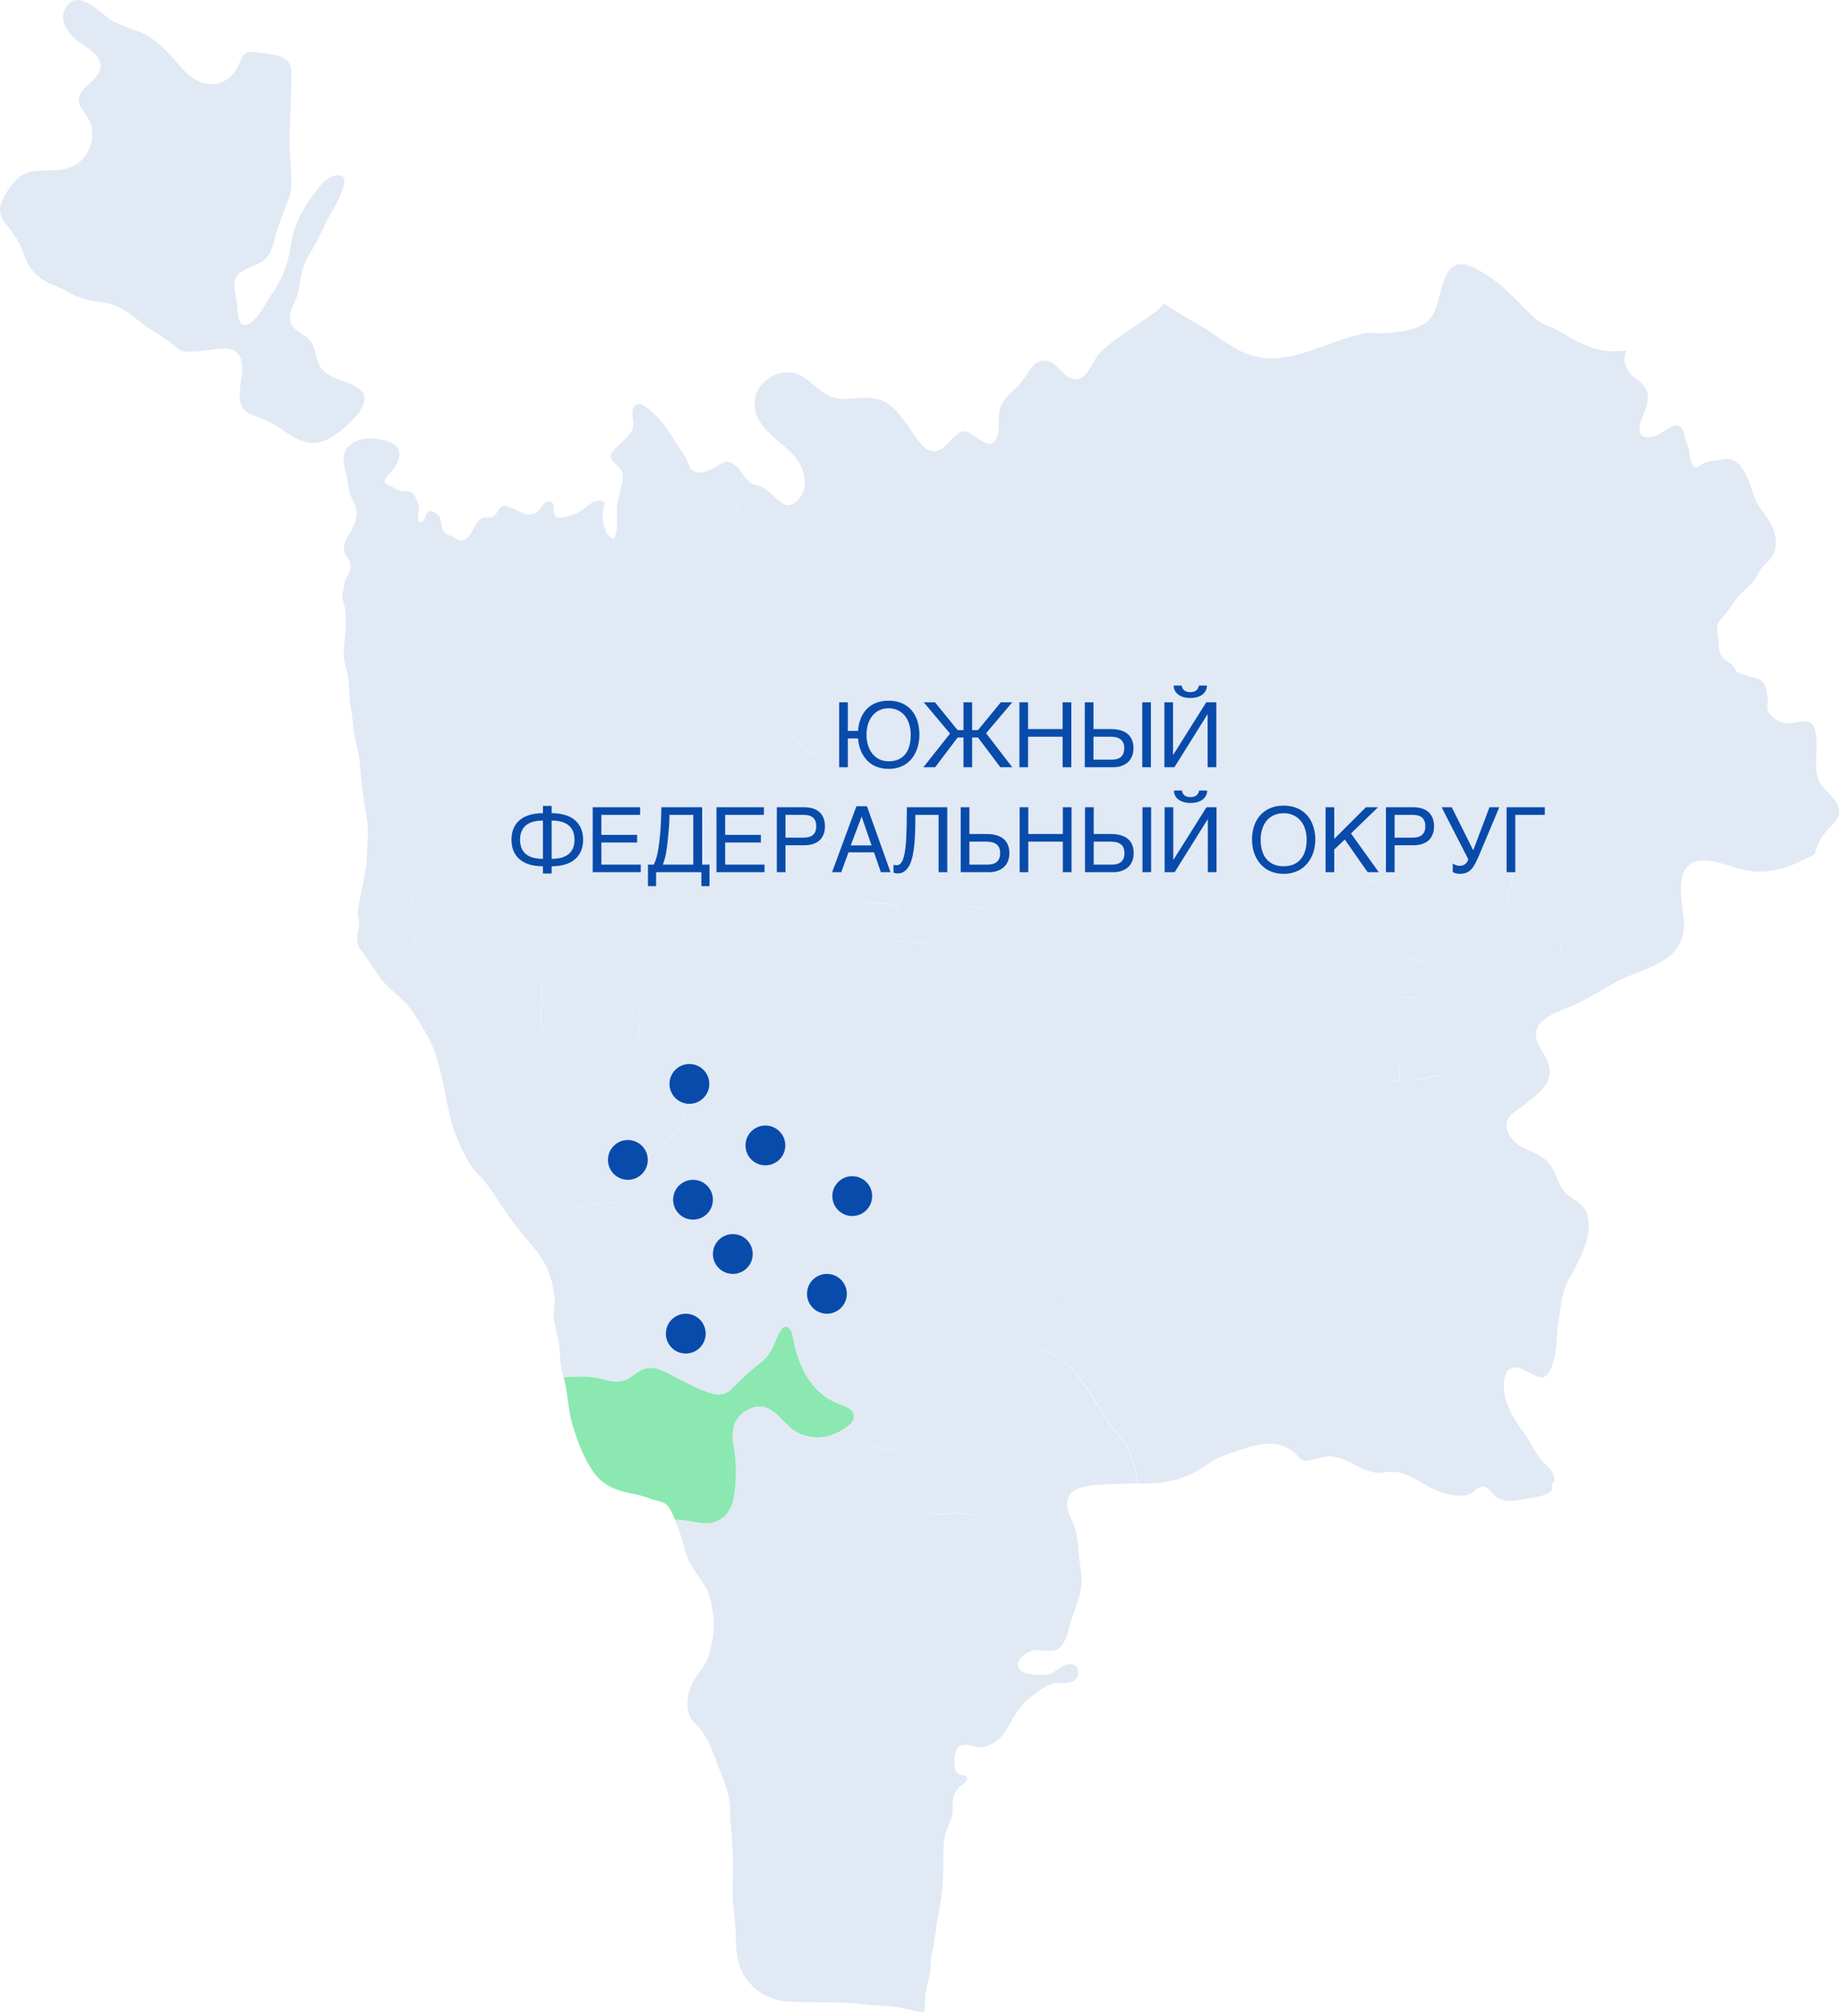 <?xml version="1.0" encoding="UTF-8"?> <svg xmlns="http://www.w3.org/2000/svg" width="509" height="557" viewBox="0 0 509 557" fill="none"><path d="M214.578 197.235C213.156 191.874 216.401 186.513 218.662 181.882C220.995 177.105 223.73 171.671 222.235 166.237C220.849 161.168 216.328 157.923 212.39 154.896C208.744 152.052 205.317 149.244 204.223 144.539C203.056 139.325 204.04 133.854 203.129 128.567C202.691 128.202 202.254 127.91 201.78 127.764C199.957 127.181 198.608 128.64 197.149 129.369C195.508 130.208 193.539 131.156 191.68 130.135C190.331 129.442 190.258 127.655 189.492 126.488C186.356 121.747 183.367 116.058 178.772 112.703C177.788 111.974 176.22 110.953 175.272 112.266C174.215 113.724 175.09 115.767 175.017 117.371C174.98 119.194 173.558 120.471 172.355 121.674C171.699 122.331 170.969 122.987 170.313 123.68C169.766 124.227 169.146 124.81 168.855 125.503C168.308 126.889 169.912 127.983 170.751 128.822C171.917 129.952 172.282 130.937 172.063 132.578C171.772 134.73 171.079 136.845 170.678 138.996C170.021 142.278 171.188 145.743 169.657 148.879C168.49 148.478 167.761 147.931 167.36 146.727C166.886 145.415 166.521 143.919 166.521 142.534C166.521 141.841 166.594 141.148 166.776 140.491C166.886 140.054 167.141 139.507 167.068 139.069C166.922 138.121 165.427 138.267 164.807 138.413C163.458 138.705 162.474 139.762 161.38 140.564C159.994 141.586 158.427 142.278 156.786 142.716C155.838 142.935 153.978 143.445 153.285 142.388C152.702 141.513 153.395 140.273 152.884 139.325C152.228 138.012 150.733 138.449 150.077 139.47C149.311 140.71 148.728 141.549 147.233 141.987C145.738 142.461 144.68 141.914 143.331 141.294C142.383 140.856 141.472 140.346 140.487 139.981C139.102 139.47 138.3 139.872 137.68 141.039C137.169 142.023 136.367 143.044 135.164 143.008C134.106 143.008 133.45 142.825 132.575 143.591C130.861 145.013 130.424 148.15 128.418 149.134C127.215 149.718 126.486 149.28 125.574 148.551C124.809 147.967 123.824 148.004 123.095 147.384C121.746 146.18 122.183 143.956 121.272 142.534C120.871 141.877 119.339 141.075 118.537 141.33C117.407 141.695 117.735 143.445 116.787 144.029C115.146 145.05 115.365 142.388 115.62 141.549C116.058 140.127 115.693 139.616 115.146 138.23C114.672 136.991 114.235 136.006 112.74 135.787C112.047 135.714 111.427 135.86 110.771 135.678C109.786 135.386 108.838 134.693 107.89 134.256C106.979 133.854 106.067 133.709 106.432 132.615C106.76 131.593 107.927 130.536 108.619 129.734C110.917 127.035 111.318 123.242 107.38 122.003C104.791 121.164 101.619 120.763 98.993 121.674C97.681 122.112 96.259 123.097 95.566 124.373C94.144 126.926 95.675 130.354 96.04 133.052C96.222 134.547 96.478 136.006 97.097 137.392C97.572 138.522 98.191 139.543 98.447 140.747C99.066 143.555 97.28 146.253 95.931 148.551C95.311 149.608 94.91 150.921 95.056 152.198C95.238 153.51 96.295 154.13 96.696 155.297C97.097 156.428 96.66 157.886 96.15 158.908C95.675 159.856 95.238 160.366 95.165 161.424C95.092 162.518 94.654 163.575 94.582 164.633C94.545 165.727 95.165 166.857 95.274 167.951C95.493 169.775 95.675 171.708 95.53 173.531C95.42 175.099 95.311 176.704 95.129 178.235C94.873 180.569 95.019 182.684 95.675 184.945C96.368 187.279 96.514 189.759 96.551 192.166C96.551 194.026 97.025 195.995 97.316 197.855C97.535 199.459 97.608 201.027 97.827 202.632C98.228 205.294 99.212 207.956 99.395 210.618C99.796 215.797 100.416 220.866 101.327 226.008C101.947 229.363 101.509 232.9 101.4 236.328C101.327 238.99 100.817 241.397 100.379 243.986C100.16 245.226 99.796 246.429 99.577 247.669C99.322 249.019 98.957 250.55 98.884 251.863C98.811 253.322 99.358 254.707 99.176 256.166C99.103 256.75 98.811 257.297 98.738 257.917C98.592 258.865 98.738 260.287 98.993 261.235C99.212 262.074 99.869 262.657 100.379 263.35C101.801 265.32 103.114 267.325 104.463 269.367C105.994 271.665 108.109 273.488 110.187 275.312C112.375 277.208 114.162 279.505 115.62 281.985C116.714 283.845 117.954 285.778 118.902 287.747C119.74 286.215 120.506 284.866 120.579 284.72C122.074 282.022 124.189 279.724 125.939 277.208C126.705 276.077 127.507 274.801 128.674 274.072C129.804 273.379 131.153 273.415 132.466 273.415C135.784 273.415 138.117 272.759 140.815 270.826C142.821 269.44 145.738 267.69 148.071 269.44C150.296 271.081 149.749 274.728 149.712 277.099C149.639 280.271 149.384 283.772 150.405 286.835C151.025 288.768 152.374 290.737 153.468 292.451C155.145 295.041 158.025 292.743 159.958 291.576C163.057 289.68 166.485 287.018 167.98 283.699C169.146 281.11 171.298 277.281 174.579 277.317H174.616C174.762 271.811 175.381 260.542 177.788 264.7C180.924 270.17 187.851 268.529 188.69 262.913C189.492 257.333 197.259 252.957 196.857 246.721C196.456 240.449 190.914 230.092 196.857 225.898C202.837 221.668 201.889 218.824 205.28 221.96C208.525 224.914 211.734 236.838 221.797 226.19C221.433 225.679 221.068 225.132 220.74 224.622C218.042 220.355 221.615 220.975 223.73 217.912C225.225 215.76 226.027 211.895 226.355 209.342C221.907 206.352 216.073 202.851 214.614 197.308L214.578 197.235ZM168.016 240.011C167.578 244.095 165.646 248.362 164.115 252.155C162.109 257.005 158.718 261.6 153.285 262.694C151.499 263.022 149.019 263.095 147.78 261.527C146.576 259.995 147.269 257.88 147.889 256.239C148.545 254.562 153.212 246.94 150.259 245.627C147.233 244.241 142.566 252.191 141.071 253.869C138.008 257.333 134.179 257.552 130.278 259.558C126.85 261.345 124.262 265.21 120.506 266.304C117.334 267.216 115.256 264.335 114.818 261.49C114.49 259.375 115.146 257.26 114.927 255.182C114.782 253.832 114.271 252.447 114.089 251.061C113.761 248.435 113.578 244.898 116.131 243.22C119.412 241.105 124.408 243.111 128.09 242.199C131.882 241.251 134.617 238.115 137.898 236.146C141.873 233.739 146.285 231.15 146.795 226.008C147.415 219.991 141.873 217.328 137.716 214.411C133.158 211.202 132.21 206.607 130.533 201.611C129.403 198.256 126.632 195.63 126.048 192.093C125.684 189.65 125.939 187.024 126.449 184.617C126.705 183.414 127.252 180.423 128.892 180.277C130.497 180.132 131.919 182.94 132.611 183.997C134.179 186.368 135.674 188.811 137.242 191.181C139.94 195.302 141.909 199.824 144.535 203.981C147.415 208.503 151.608 209.415 156.312 211.275C161.708 213.39 163.422 218.787 164.953 223.965C166.448 228.962 168.563 234.65 167.98 239.938L168.016 240.011Z" fill="#E1E9F5"></path><path d="M288.269 373.263C284.769 372.534 281.05 373.482 277.476 373.117C272.992 372.643 267.559 369.981 263.11 372.06C258.37 374.284 263.985 378.697 264.824 381.578C266.611 387.631 258.152 386.428 255.162 384.714C252.573 383.255 244.916 376.728 242.473 381.906C240.504 386.063 248.088 388.105 249.109 391.314C250.093 394.451 245.827 397.186 246.885 399.811C246.994 400.067 247.14 400.322 247.322 400.504C236.967 399.921 235.035 393.867 234.925 393.503C235.837 392.481 236.274 391.351 235.655 390.148C234.889 388.652 232.264 388.142 230.878 387.522C228.727 386.537 226.867 385.188 225.299 383.438C222.2 380.01 220.669 376.108 219.575 371.695C219.32 370.638 218.882 366.772 217.424 366.553C217.205 359.406 208.928 360.244 202.255 359.697C195.583 359.15 190.259 353.024 188.218 349.632C186.176 346.241 190.952 339.13 188.218 333.732C185.483 328.299 179.795 332.748 175.82 333.55C171.883 334.389 172.247 331.982 172.247 331.982C173.378 331.654 174.398 331.107 175.128 330.159C176.987 327.679 176.513 323.959 177.935 321.188C180.232 316.775 193.286 311.998 188.145 305.434C187.051 304.011 185.373 303.063 184.097 301.823C182.566 300.401 181.29 298.724 180.123 297.01C178.045 293.983 176.149 291.357 176.294 287.565C176.404 285.304 178.519 277.354 174.581 277.281C174.727 271.774 175.346 260.506 177.753 264.663C180.889 270.133 187.816 268.492 188.655 262.876C189.457 257.297 197.224 252.921 196.823 246.685C196.421 240.412 190.879 230.055 196.823 225.862C202.802 221.632 201.854 218.787 205.245 221.923C208.49 224.877 211.699 236.802 221.763 226.154C223.257 228.232 225.117 230.311 227.086 231.624C229.383 233.155 231.863 233.921 232.701 236.766C232.811 237.13 232.883 237.495 232.92 237.86C233.285 240.558 232.409 243.366 233.613 246.065C236.238 251.9 243.348 248.508 248.125 250.368C248.197 253.577 245.536 254.853 245.098 257.588C244.588 260.943 247.432 259.922 249.875 260.141C252.536 260.396 255.198 260.798 257.896 260.943C258.48 260.98 258.99 261.016 259.464 261.016C261.178 261.636 262.892 262.22 264.642 262.767C266.647 263.387 270.184 263.533 269.309 266.45C268.58 268.893 267.668 270.389 268.033 273.087C268.361 275.385 269.163 277.573 270.111 279.651C277.185 295.442 278.643 295.624 277.732 302.881C276.82 310.138 275.544 325.965 280.649 333.04C285.753 340.114 304.021 363.344 288.269 373.263Z" fill="#E1E9F5"></path><path d="M504.488 229.837C502.993 231.551 502.081 233.739 501.425 236.036C495.7 239.099 490.45 241.397 483.777 240.704C479.329 240.23 471.526 236 467.333 238.589C462.301 241.616 465.473 251.389 465.328 255.947C465.072 264.663 456.941 266.924 450.087 269.696C446.841 271.008 443.924 272.832 440.971 274.619C440.242 273.67 439.585 272.686 438.601 271.957C437.033 270.826 434.7 271.665 432.913 270.644C430.069 269.003 431.418 264.517 431.309 261.746C431.199 258.974 430.762 255.218 427.991 253.759C425.511 252.483 422.485 253.322 419.86 253.066C416.724 252.775 416.286 250.587 416.724 247.815C416.979 246.028 419.24 240.704 417.635 239.209C416.068 237.714 411.619 241.178 410.27 241.871C407.718 243.147 405.311 243.877 402.759 242.236C400.389 240.668 398.456 238.881 395.539 238.406C392.841 237.969 389.414 238.443 387.664 240.777C387.445 241.069 387.263 241.36 387.08 241.689C385.148 241.287 374.464 245.226 372.131 244.679C369.834 244.132 370.235 236.802 367.901 233.228C365.604 229.691 361.921 234.614 360.682 239.355C359.442 244.132 356.197 240.193 351.967 237.714C347.738 235.27 340.263 233.228 336.836 232.681C333.445 232.134 325.314 240.595 325.314 240.595C325.678 237.969 326.043 235.27 324.511 233.046C322.105 229.545 317.401 228.998 315.287 224.95C313.099 220.72 314.266 216.635 316.636 212.843C319.334 208.503 322.36 204.528 322.141 199.131C321.959 194.573 318.823 190.926 318.422 186.477C317.547 177.251 326.809 170.614 335.049 172.036C339.753 172.802 344.237 174.406 348.394 171.233C351.822 168.608 354.811 164.013 356.78 160.184C359.989 153.948 359.406 146.217 363.416 140.346C366.115 136.444 369.433 136.334 373.298 134.365C377.637 132.177 379.533 127.29 380.225 122.732C380.626 119.997 378.184 91.99 378.038 91.99C378.038 91.99 392.659 93.193 395.94 86.957C399.222 80.685 398.128 68.724 408.483 74.558C418.839 80.393 422.375 88.306 427.553 89.948C432.731 91.588 438.637 98.517 449.54 96.803C449.248 97.278 449.066 97.788 448.956 98.371C448.665 100.268 449.576 102.164 450.816 103.513C451.983 104.79 453.623 105.592 454.571 107.051C455.775 108.838 455.374 110.989 454.754 112.922C454.17 114.782 452.493 117.517 453.149 119.486C453.842 121.565 456.54 120.799 458.035 120.179C459.494 119.596 461.973 117.225 463.614 117.553C464.89 117.809 465.255 119.523 465.546 120.58C465.838 121.747 466.312 122.768 466.64 123.899C466.932 124.993 467.041 130.463 469.448 128.858C471.089 127.728 471.818 127.4 473.86 127.254C475.61 127.144 477.433 126.342 479.11 127.254C482.611 129.187 483.595 134.328 484.908 137.683C486.439 141.476 489.794 143.701 490.523 148.04C490.851 150.119 490.742 152.416 489.465 154.167C488.554 155.37 487.278 156.172 486.439 157.412C485.601 158.725 485.127 160.147 483.996 161.241C482.939 162.262 481.845 163.211 480.86 164.268C479.511 165.727 478.49 167.258 477.397 168.9C476.485 170.249 474.881 171.306 474.552 172.947C474.261 174.479 474.954 176.193 474.917 177.761C474.881 180.059 475.318 181.408 477.251 182.721C477.907 183.158 478.527 183.523 479.037 184.179C479.329 184.581 479.438 185.128 479.803 185.456C480.642 186.222 482.428 186.55 483.522 186.914C485.236 187.498 486.804 187.425 487.642 189.321C488.189 190.598 488.408 191.983 488.445 193.369C488.445 194.39 488.116 195.594 488.59 196.542C489.538 198.438 492.091 199.897 494.133 199.86C497.341 199.86 500.659 197.599 501.644 202.048C502.519 205.987 501.389 210.108 502.081 214.046C502.811 218.058 506.785 219.443 508.025 222.981C509.082 226.008 506.238 227.794 504.524 229.727L504.488 229.837Z" fill="#E1E9F5"></path><path d="M438.747 336.139C439.695 340.661 438.054 344.49 436.195 348.465C434.882 351.273 432.804 354.227 432.038 357.217C431.236 360.317 430.835 363.709 430.434 366.881C430.105 369.653 430.215 372.461 429.522 375.196C429.157 376.655 428.209 380.046 426.569 380.484C424.417 381.067 421.282 378.004 419.094 377.858C416.359 377.639 415.703 380.046 415.557 382.307C415.229 386.975 418.292 392.299 421.063 395.873C423.324 398.79 424.49 402.401 427.261 404.844C428.574 406.011 429.668 407.397 429.486 409.329C429.486 409.73 428.793 409.913 428.72 410.314C428.683 410.569 428.975 411.372 428.902 411.517C427.954 413.487 423.032 413.888 420.99 414.252C417.927 414.799 414.901 415.347 412.567 412.794C411.437 411.59 410.489 410.168 408.702 411.08C406.952 411.992 407.062 412.94 404.728 413.195C401.264 413.56 397.436 412.32 394.446 410.606C390.799 408.527 387.299 405.974 382.814 406.813C377.017 407.907 373.444 402.948 367.865 402.437C365.422 402.218 363.672 403.349 361.411 403.604C359.734 403.823 359.442 403.166 358.275 401.999C357.036 400.76 355.723 399.957 354.41 399.447C355.03 396.93 355.869 394.049 355.286 391.46C354.702 389.017 352.915 386.902 351.238 385.152C347.847 381.578 342.815 379.171 340.883 374.357C338.112 367.538 346.717 367.902 350.874 367.611C353.025 367.465 355.723 366.371 356.926 364.474C358.458 362.031 355.358 361.521 353.572 360.901C346.899 358.676 355.76 354.154 353.608 349.815C352.441 347.517 350.181 345.912 349.998 343.104C349.853 340.515 351.749 339.421 353.973 340.661C356.562 342.12 357.583 345.074 359.552 347.116C361.484 349.122 363.891 348.866 366.406 348.538C369.105 348.173 371.475 348.028 374.173 348.538C376.215 348.976 379.533 349.96 380.955 347.772C382.34 345.657 381.137 342.703 380.845 340.515C380.481 337.817 381.611 336.103 383.033 333.988C385.002 331.143 382.486 329.247 382.486 326.22C382.486 323.303 386.205 322.902 386.023 320.13C385.914 318.525 384.528 317.103 383.762 315.79C382.814 314.186 382.012 312.435 381.976 310.576C381.903 307.439 383.945 305.178 387.08 305.069C389.815 304.996 404.509 308.351 403.014 302.48C402.54 300.693 400.535 298.906 399.003 297.994C397.326 296.937 396.086 297.228 394.3 297.739C392.477 298.25 391.346 298.432 389.997 297.01C388.903 295.806 388.466 294.858 386.679 294.749C386.679 295.843 387.409 299.635 385.257 298.322C383.398 297.192 384.236 294.165 383.616 292.524C382.96 290.737 380.845 290.336 379.97 288.732C378.986 286.945 380.554 283.517 382.012 282.204C384.419 279.979 387.883 280.964 390.435 278.812C391.419 278.01 392.951 276.479 391.164 275.859C389.013 275.129 386.679 275.931 384.637 274.509C383.033 273.452 382.486 271.337 384.309 270.206C385.95 269.185 396.633 270.607 396.342 267.763C396.196 266.158 390.763 265.174 389.633 264.736C387.299 263.824 383.142 262.22 382.778 259.266C382.523 257.151 384.637 256.385 385.914 255.218C387.627 253.613 387.08 251.316 386.789 249.237C386.424 246.83 385.914 243.913 387.044 241.616C387.19 241.287 387.408 240.996 387.627 240.704C389.377 238.37 392.805 237.896 395.503 238.334C398.42 238.808 400.352 240.594 402.723 242.163C405.275 243.804 407.681 243.074 410.234 241.798C411.619 241.105 416.031 237.641 417.599 239.136C419.167 240.631 416.943 245.955 416.687 247.742C416.25 250.514 416.687 252.702 419.823 252.993C422.485 253.249 425.475 252.41 427.954 253.686C430.725 255.145 431.163 258.901 431.272 261.673C431.382 264.444 430.069 268.893 432.877 270.571C434.663 271.628 436.997 270.753 438.565 271.884C439.549 272.613 440.242 273.598 440.935 274.546C438.966 275.713 436.96 276.843 434.846 277.755C430.033 279.833 421.829 282.058 425.22 288.768C426.496 291.357 428.72 293.801 428.209 296.9C427.626 300.583 424.272 302.699 421.683 304.96C419.641 306.71 415.667 308.242 416.286 311.56C416.797 314.186 419.057 316.337 421.355 317.358C423.725 318.452 425.912 319.109 427.735 321.115C429.449 322.974 430.105 325.491 431.236 327.679C433.205 331.617 437.835 331.727 438.747 336.103V336.139Z" fill="#E1E9F5"></path><path d="M387.118 305.142C384.018 305.288 381.94 307.512 382.013 310.648C382.049 312.508 382.852 314.295 383.8 315.863C384.565 317.176 385.951 318.635 386.06 320.203C386.243 322.974 382.523 323.376 382.523 326.293C382.523 329.32 385.039 331.216 383.07 334.061C381.648 336.176 380.518 337.89 380.883 340.588C381.174 342.776 382.378 345.73 380.992 347.845C379.57 350.033 376.252 349.049 374.21 348.611C371.548 348.064 369.142 348.21 366.444 348.611C363.891 348.939 361.485 349.195 359.589 347.189C357.62 345.147 356.599 342.156 354.01 340.734C351.786 339.494 349.853 340.588 350.036 343.177C350.218 345.985 352.479 347.59 353.646 349.887C355.797 354.227 346.937 358.749 353.609 360.974C355.396 361.557 358.495 362.104 356.964 364.547C355.76 366.444 353.062 367.538 350.911 367.684C346.791 367.975 338.149 367.611 340.92 374.43C342.889 379.207 347.885 381.614 351.275 385.224C352.953 386.975 354.739 389.09 355.323 391.533C355.906 394.122 355.104 397.003 354.448 399.52C351.312 398.353 347.921 399.009 344.238 400.14C340.337 401.379 336.837 402.364 333.446 404.735C329.07 407.798 324.403 409.512 319.043 409.803C317.512 409.913 316.017 409.913 314.522 409.949C313.683 405.354 312.662 400.614 309.636 397.113C306.172 393.174 303.802 388.798 300.958 384.386C298.296 380.228 294.65 375.67 289.946 373.737C289.4 373.518 288.816 373.336 288.269 373.227C304.057 363.307 285.753 340.114 280.649 333.003C275.544 325.928 276.82 310.138 277.732 302.844C278.643 295.587 277.185 295.405 270.111 279.615C269.163 277.5 268.361 275.348 268.033 273.05C267.632 270.352 268.58 268.82 269.309 266.413C270.184 263.46 266.647 263.35 264.642 262.73C262.892 262.183 261.178 261.6 259.464 260.98C258.99 260.98 258.48 260.98 257.896 260.907C255.198 260.725 252.536 260.36 249.875 260.105C247.432 259.886 244.588 260.907 245.098 257.552C245.536 254.78 248.197 253.54 248.125 250.331C243.348 248.472 236.201 251.863 233.613 246.028C232.409 243.33 233.285 240.558 232.92 237.823C232.92 237.823 236.019 235.562 238.754 236.109C241.488 236.656 245.281 240.266 248.015 238.844C250.75 237.385 253.12 237.641 255.271 237.604C257.459 237.568 264.532 233.337 265.444 239.172C266.064 243.22 264.46 246.83 265.626 251.571C265.699 251.462 265.772 251.352 265.882 251.243C267.705 249.602 271.46 251.206 273.356 251.717C274.669 252.082 275.836 252.082 276.601 253.322C277.404 254.671 277.622 256.458 277.768 257.989C278.023 261.016 277.659 264.007 277.841 267.033C278.206 272.978 281.779 272.54 286.337 274.692C289.691 276.296 292.28 280.709 296.218 280.089C301.432 279.323 305.698 273.853 310.657 272.066C314.777 270.571 319.225 271.118 323.273 269.331C327.466 267.471 345.806 250.696 337.93 247.45C334.43 246.028 328.304 251.316 325.862 247.45C324.658 245.554 325.023 243.111 325.387 240.631C325.387 240.631 333.519 232.17 336.909 232.718C340.337 233.265 347.812 235.307 352.041 237.75C356.271 240.23 359.516 244.168 360.756 239.391C361.959 234.614 365.642 229.727 367.975 233.264C370.309 236.802 369.908 244.168 372.205 244.715C374.502 245.262 385.185 241.287 387.154 241.725C386.024 244.022 386.571 246.903 386.899 249.347C387.227 251.425 387.774 253.759 386.024 255.327C384.748 256.531 382.633 257.26 382.888 259.375C383.253 262.329 387.409 263.934 389.743 264.845C390.873 265.283 396.306 266.268 396.452 267.872C396.707 270.717 386.06 269.258 384.419 270.315C382.596 271.446 383.143 273.561 384.748 274.619C386.789 276.004 389.123 275.202 391.274 275.968C393.061 276.588 391.53 278.12 390.545 278.922C387.993 281.073 384.529 280.089 382.122 282.313C380.7 283.626 379.096 287.054 380.08 288.841C380.992 290.446 383.107 290.883 383.727 292.633C384.31 294.275 383.471 297.301 385.367 298.432C387.482 299.745 386.753 295.952 386.789 294.858C388.613 294.967 389.014 295.916 390.107 297.119C391.457 298.578 392.587 298.359 394.41 297.848C396.233 297.338 397.436 297.046 399.114 298.104C400.609 299.052 402.65 300.802 403.124 302.589C404.619 308.46 389.889 305.105 387.191 305.178L387.118 305.142Z" fill="#E1E9F5"></path><path d="M380.298 122.732C379.605 127.29 377.709 132.14 373.37 134.365C369.505 136.334 366.187 136.444 363.489 140.346C359.478 146.217 360.061 153.948 356.853 160.184C354.884 164.013 351.894 168.608 348.466 171.234C344.31 174.406 339.825 172.802 335.121 172.036C326.844 170.65 317.62 177.251 318.495 186.477C318.932 190.926 322.068 194.573 322.214 199.131C322.396 204.528 319.406 208.503 316.708 212.843C314.338 216.636 313.171 220.72 315.359 224.95C317.474 228.998 322.177 229.545 324.584 233.046C326.115 235.27 325.787 237.969 325.386 240.595C325.021 243.074 324.693 245.518 325.86 247.414C328.266 251.28 334.428 245.955 337.929 247.414C345.805 250.66 327.464 267.435 323.271 269.295C319.224 271.081 314.775 270.571 310.655 272.03C305.696 273.816 301.43 279.287 296.216 280.052C292.242 280.672 289.69 276.26 286.335 274.655C281.777 272.504 278.168 272.941 277.839 266.997C277.657 264.007 278.022 260.98 277.767 257.953C277.621 256.422 277.438 254.635 276.6 253.285C275.834 252.046 274.667 252.045 273.355 251.681C271.459 251.134 267.703 249.566 265.88 251.207C265.771 251.316 265.698 251.426 265.625 251.535C264.458 246.794 266.062 243.184 265.442 239.136C264.531 233.301 257.457 237.531 255.27 237.568C253.082 237.568 250.712 237.349 248.014 238.808C245.279 240.267 241.487 236.62 238.752 236.073C236.018 235.526 232.918 237.787 232.918 237.787C232.882 237.422 232.809 237.057 232.7 236.693C231.861 233.848 229.382 233.082 227.084 231.551C225.115 230.238 223.256 228.159 221.761 226.081C221.396 225.57 221.032 225.023 220.704 224.513C218.005 220.246 221.579 220.866 223.693 217.803C225.188 215.651 225.991 211.785 226.319 209.233C221.87 206.242 216.036 202.741 214.578 197.198C213.156 191.838 216.401 186.477 218.662 181.846C220.995 177.068 223.73 171.635 222.235 166.201C220.849 161.132 216.328 157.886 212.39 154.86C208.744 152.015 205.317 149.207 204.223 144.503C203.056 139.288 204.04 133.818 203.129 128.53C204.296 129.515 205.244 131.083 206.046 132.104C207.395 133.818 208.197 133.745 210.203 134.401C214.177 135.787 216.656 143.117 221.068 137.465C223.621 134.219 222.162 129.26 219.792 126.379C216.036 121.82 208.452 118.319 208.452 111.536C208.452 105.774 215.125 101.325 220.375 103.368C223.766 104.717 225.954 107.926 229.236 109.421C231.934 110.661 234.778 110.151 237.658 109.968C244.878 109.494 246.883 112.266 251.003 117.772C252.425 119.705 254.139 123.133 256.363 124.227C259.499 125.795 261.14 123.206 263.182 121.164C265.844 118.502 266.609 118.684 269.636 120.726C271.969 122.294 274.084 124.154 275.469 120.799C276.673 117.845 275.178 114.454 276.928 111.427C278.35 108.984 280.975 107.343 282.652 105.082C284.184 103.076 285.424 99.794 288.341 99.612C291.659 99.429 292.971 103.185 295.56 104.352C300.373 106.504 301.576 99.612 304.274 97.095C308.613 93.084 313.864 90.094 318.64 86.666C319.953 85.718 320.938 84.806 321.667 83.821C325.021 86.301 328.74 88.197 332.314 90.349C336.179 92.683 339.788 95.746 343.982 97.533C355.431 102.419 366.843 93.704 378.146 91.917C378.292 91.917 380.772 119.924 380.334 122.659L380.298 122.732Z" fill="#E1E9F5"></path><path d="M177.935 321.151C176.513 323.886 176.987 327.642 175.127 330.122C174.398 331.07 173.377 331.617 172.247 331.945C170.387 332.456 168.2 332.42 166.486 332.456C162.183 332.529 158.902 333.441 155.329 335.993C152.193 338.254 149.385 340.953 146.833 343.87C145.885 342.703 144.864 341.536 143.916 340.406C141.473 337.561 139.322 334.316 137.28 331.18C135.639 328.627 134.144 326.512 131.993 324.324C130.571 322.901 129.586 321.261 128.638 319.51C126.633 315.79 125.102 311.888 124.19 307.768C122.768 301.532 121.966 295.15 119.523 289.169C119.341 288.659 119.085 288.185 118.83 287.674C119.669 286.142 120.434 284.793 120.507 284.647C122.002 281.949 124.117 279.651 125.867 277.135C126.633 276.004 127.435 274.728 128.602 273.999C129.732 273.306 131.081 273.342 132.394 273.342C135.712 273.342 138.046 272.686 140.744 270.753C142.749 269.367 145.666 267.617 148 269.367C150.224 271.008 149.677 274.655 149.64 277.025C149.568 280.198 149.312 283.699 150.333 286.762C150.953 288.695 152.302 290.664 153.396 292.378C155.073 294.967 157.954 292.67 159.886 291.503C162.986 289.607 166.413 286.945 167.908 283.626C169.075 281.037 171.226 277.208 174.508 277.244H174.544C178.445 277.317 176.331 285.267 176.258 287.528C176.112 291.321 178.008 293.983 180.086 296.973C181.289 298.687 182.566 300.365 184.061 301.787C185.337 302.99 187.014 303.975 188.108 305.397C193.249 311.925 180.196 316.739 177.898 321.151H177.935Z" fill="#E1E9F5"></path><path d="M217.422 366.553C215.782 366.334 214.688 369.58 214.25 370.674C213.302 372.972 211.99 375.16 209.948 376.691C207.14 378.77 204.661 381.286 202.145 383.766C199.884 385.99 197.441 385.443 194.67 384.349C190.623 382.781 187.013 380.484 183.075 378.697C179.575 377.129 177.533 378.04 174.689 380.192C172.027 382.234 169.475 381.797 166.376 380.994C162.948 380.119 160.25 380.338 156.786 380.447C156.422 380.447 156.093 380.447 155.729 380.447C155.729 380.301 155.656 380.156 155.583 380.01C154.598 376.874 154.927 373.664 154.307 370.455C153.869 368.304 153.213 366.152 153.031 363.964C152.885 362.432 153.286 361.01 153.249 359.479C153.176 356.196 152.119 351.893 150.478 349.012C149.457 347.226 148.181 345.511 146.832 343.907C149.384 340.953 152.192 338.255 155.328 336.03C158.901 333.477 162.183 332.602 166.485 332.493C168.199 332.493 170.386 332.493 172.246 331.982C172.246 331.982 171.845 334.389 175.819 333.55C179.757 332.748 185.482 328.299 188.216 333.733C190.951 339.13 186.174 346.241 188.216 349.632C190.258 353.024 195.582 359.15 202.254 359.697C208.927 360.244 217.204 359.406 217.422 366.553Z" fill="#E1E9F5"></path><path d="M234.924 393.503C233.21 395.326 229.783 396.675 228.251 396.967C226.1 397.368 223.876 397.222 221.871 396.53C220.594 396.055 219.391 395.363 218.334 394.451C214.943 391.424 212.39 386.975 207.176 389.309C202.436 391.424 201.999 395.508 202.801 399.994C203.603 404.37 203.53 409.038 202.837 413.45C202.145 417.972 199.41 421.109 194.597 420.926C191.862 420.817 189.274 419.869 186.539 419.978C185.955 418.483 185.299 416.988 184.424 416.003C183.33 414.727 181.288 414.763 179.793 414.143C177.861 413.377 176.184 413.013 174.178 412.612C169.912 411.773 166.448 410.278 163.932 406.667C161.271 402.802 159.557 398.207 158.208 393.721C156.895 389.382 156.968 384.787 155.729 380.484C156.093 380.484 156.421 380.484 156.786 380.484C160.25 380.374 162.948 380.156 166.375 381.031C169.475 381.87 172.027 382.271 174.689 380.229C177.533 378.077 179.575 377.165 183.075 378.733C187.013 380.52 190.623 382.818 194.67 384.386C197.441 385.443 199.92 385.99 202.145 383.802C204.66 381.323 207.14 378.806 209.947 376.728C211.989 375.196 213.338 373.008 214.25 370.71C214.688 369.616 215.818 366.334 217.422 366.59C218.881 366.808 219.318 370.674 219.573 371.732C220.631 376.144 222.199 380.046 225.298 383.474C226.866 385.225 228.725 386.574 230.877 387.558C232.262 388.178 234.887 388.725 235.653 390.184C236.273 391.388 235.872 392.518 234.924 393.539V393.503Z" fill="#8BE8B1"></path><path d="M193.357 436.024C192.3 434.529 191.206 432.997 190.404 431.356C189.128 428.73 188.763 425.813 187.706 423.114C187.341 422.203 186.977 421.072 186.539 419.978C189.274 419.905 191.863 420.817 194.597 420.926C199.41 421.109 202.145 417.972 202.838 413.45C203.53 409.038 203.603 404.406 202.801 399.994C201.999 395.508 202.4 391.424 207.177 389.309C212.427 386.975 214.979 391.424 218.334 394.451C219.391 395.399 220.595 396.092 221.871 396.53C222.454 397.077 242.545 416.112 193.357 436.024Z" fill="#E1E9F5"></path><path d="M271.787 427.636C271.277 430.08 270.037 432.486 267.375 433.07C263.693 433.872 260.338 432.705 256.692 434.346C253.337 435.805 249.509 437.555 247.102 440.4C244.112 443.864 243.055 448.751 240.977 452.762C238.971 456.628 235.763 462.171 231.096 458.342C227.048 454.987 224.277 450.757 218.589 453.565C216.839 454.403 215.198 455.68 213.193 455.534C211.151 455.424 209.218 454.148 207.286 453.528C203.858 452.471 200.395 452.872 196.931 453.054C197.295 450.72 197.441 448.24 197.04 446.162C196.675 444.083 196.493 441.713 195.618 439.816C194.998 438.504 194.196 437.264 193.357 436.06C242.545 416.149 222.454 397.113 221.871 396.566C223.876 397.259 226.1 397.405 228.252 397.004C229.783 396.712 233.21 395.399 234.924 393.576C235.033 393.94 236.966 399.994 247.321 400.577C248.67 402.291 251.915 402.547 253.264 404.297C254.249 405.646 254.978 407.105 255.89 408.454C256.728 409.731 257.64 410.132 257.093 411.809C256.619 413.232 255.598 413.852 255.489 415.42C255.16 419.65 259.572 418.301 262.416 418.264C265.26 418.191 268.943 417.972 271.313 419.905C273.61 421.765 272.371 425.302 271.86 427.709L271.787 427.636Z" fill="#E1E9F5"></path><path d="M295.998 412.685C293.627 415.237 295.56 418.483 296.654 421.145C297.748 423.771 297.894 426.615 298.076 429.387C298.258 432.012 299.06 434.674 298.878 437.337C298.696 440.619 297.201 444.302 296.107 447.401C295.305 449.662 294.977 452.325 293.664 454.367C291.877 457.211 288.632 455.789 285.861 455.971C283.856 456.081 279.699 458.998 281.85 461.405C283.163 462.864 288.085 463.083 289.799 462.608C291.768 462.098 293.883 459.582 295.961 459.837C298.149 460.092 298.623 462.973 297.055 464.213C295.305 465.599 292.935 464.651 290.929 465.161C288.413 465.818 286.116 468.042 284.074 469.61C282.215 470.996 281.012 472.929 279.845 474.898C278.423 477.305 277.621 479.456 275.214 481.134C274.011 481.973 272.625 482.811 271.058 482.811C269.708 482.811 268.432 482.119 267.047 482.119C264.057 482.119 263.765 484.416 263.729 486.932C263.729 488.136 263.729 489.339 264.823 490.105C265.369 490.506 267.01 490.543 267.265 491.235C267.667 492.256 265.26 493.46 264.713 494.189C263.364 495.867 263.218 497.07 263.291 499.185C263.401 502.066 262.197 503.78 261.395 506.369C260.556 509.068 260.702 512.022 260.666 514.793C260.666 519.279 260.411 523.728 259.463 528.14C258.588 532.188 258.405 536.346 257.384 540.43C257.02 541.852 257.238 543.165 257.056 544.624C256.801 546.411 256.218 548.234 255.926 550.021C255.598 551.99 255.671 554.032 255.415 556.038C253.155 555.965 251.149 555.163 248.925 554.798C245.716 554.251 242.435 554.251 239.226 553.85C231.934 552.902 224.605 553.558 217.313 553.011C211.406 552.574 206.192 548.635 204.332 543.056C203.056 539.227 203.493 535.325 203.129 531.35C202.837 527.995 202.29 524.822 202.436 521.394C202.728 515.523 202.509 509.651 201.889 503.817C201.634 501.519 201.962 499.258 201.488 497.034C200.941 494.372 199.993 491.855 198.972 489.339C197.113 484.635 195.727 479.529 191.935 476.101C189.346 473.767 189.674 469.245 190.841 466.219C192.117 462.864 194.925 460.712 195.909 457.211C196.274 455.935 196.602 454.476 196.857 453.017C200.321 452.835 203.785 452.434 207.213 453.492C209.145 454.112 211.041 455.388 213.119 455.497C215.125 455.607 216.802 454.367 218.516 453.528C224.204 450.72 226.975 454.95 231.022 458.305C235.653 462.134 238.898 456.591 240.903 452.726C242.982 448.714 244.039 443.864 247.029 440.363C249.436 437.555 253.264 435.805 256.619 434.31C260.265 432.669 263.619 433.836 267.302 433.033C269.964 432.45 271.203 430.043 271.714 427.6C272.224 425.193 273.464 421.656 271.167 419.796C268.797 417.863 265.151 418.082 262.27 418.155C259.426 418.228 255.051 419.577 255.342 415.31C255.452 413.742 256.473 413.122 256.947 411.7C257.494 410.022 256.582 409.621 255.743 408.345C254.832 406.996 254.139 405.5 253.118 404.188C251.769 402.437 248.56 402.182 247.175 400.468C246.993 400.286 246.847 400.03 246.737 399.775C245.68 397.149 249.983 394.414 248.962 391.278C247.941 388.069 240.357 386.027 242.325 381.869C244.768 376.728 252.425 383.219 255.014 384.678C258.004 386.392 266.5 387.595 264.677 381.541C263.838 378.66 258.223 374.284 262.963 372.023C267.411 369.945 272.844 372.57 277.329 373.081C280.866 373.482 284.621 372.497 288.122 373.227C288.705 373.336 289.252 373.518 289.799 373.737C294.503 375.634 298.149 380.228 300.811 384.386C303.618 388.798 306.025 393.138 309.488 397.113C312.551 400.614 313.536 405.355 314.374 409.949C311.895 409.949 309.416 409.949 306.936 410.095C303.691 410.314 298.295 410.095 295.852 412.721L295.998 412.685Z" fill="#E1E9F5"></path><path d="M48.421 16.758C45.905 13.95 43.316 11.141 39.889 9.427C37.118 8.042 34.019 7.422 31.284 5.89C27.82 3.957 21.366 -3.883 18.012 2.389C16.298 5.598 18.522 8.735 20.892 10.85C22.971 12.673 27.82 14.934 27.82 18.18C27.82 21.206 23.992 23.212 22.497 25.473C20.783 28.099 22.497 29.813 23.955 32.037C27.346 36.997 24.94 44.363 19.106 46.369C13.964 48.156 8.422 45.385 4.193 49.979C2.552 51.766 0.911 54.246 0.218 56.616C-0.511 59.133 0.692 60.847 2.26 62.743C4.12 64.968 5.469 67.082 6.417 69.854C7.62 73.464 9.37 76.054 12.871 77.877C14.657 78.825 16.626 79.409 18.34 80.43C21.257 82.107 24.064 83.019 27.383 83.383C31.794 83.894 34.675 85.644 38.066 88.416C40.91 90.75 44.191 92.5 47.145 94.652C48.567 95.673 49.515 97.022 51.302 97.132C53.526 97.278 55.896 96.913 58.12 96.658C60.235 96.402 63.298 95.746 65.121 97.205C69.241 100.487 64.647 108.145 66.871 112.375C67.855 114.271 70.007 114.745 71.866 115.438C74.309 116.35 76.424 117.626 78.539 119.158C82.732 122.112 86.633 123.789 91.373 120.908C94.509 119.012 98.228 115.949 99.978 112.703C102.822 107.452 96.77 106.103 93.05 104.644C90.899 103.805 89.04 102.711 88.055 100.523C87.253 98.736 87.217 96.658 86.232 94.944C84.154 91.406 79.086 91.589 80.289 86.41C80.836 84.076 82.258 82.399 82.586 79.992C82.987 76.892 83.425 73.939 85.029 71.167C86.925 67.885 88.639 64.712 90.17 61.248C90.899 59.57 99.14 47.317 92.686 48.484C89.915 48.995 87.727 52.167 86.232 54.282C84.227 57.127 82.404 60.154 81.346 63.472C80.289 66.791 80.143 70.328 79.049 73.647C77.919 76.965 76.023 79.956 74.09 82.873C72.778 84.842 70.736 88.89 68.293 89.692C65.595 90.531 65.777 85.9 65.558 84.222C65.339 82.107 64.136 78.898 65.121 76.892C66.287 74.522 69.751 73.72 71.903 72.589C74.892 70.984 75.367 68.067 76.169 64.967C77.117 61.394 78.612 58.184 79.851 54.72C80.945 51.62 80.471 48.229 80.252 45.02C79.997 41.373 79.961 37.726 80.143 34.08C80.325 30.469 80.398 26.895 80.471 23.285C80.471 21.279 81.018 18.435 79.45 16.867C77.408 14.825 73.215 14.861 70.517 14.387C66.579 13.694 66.871 16.758 65.157 19.42C63.261 22.373 59.943 23.869 56.625 23.066C53.052 22.191 50.755 19.42 48.385 16.794L48.421 16.758Z" fill="#E1E9F5"></path><path d="M168.018 240.011C167.58 244.095 165.648 248.362 164.116 252.155C162.111 257.005 158.72 261.6 153.287 262.694C151.5 263.022 149.021 263.095 147.781 261.527C146.578 259.995 147.271 257.88 147.891 256.239C148.547 254.562 153.214 246.94 150.261 245.627C147.234 244.241 142.567 252.191 141.072 253.869C138.009 257.333 134.181 257.552 130.28 259.558C126.852 261.345 124.263 265.21 120.508 266.304C117.336 267.216 115.257 264.335 114.82 261.491C114.491 259.375 115.148 257.26 114.929 255.182C114.783 253.832 114.273 252.447 114.09 251.061C113.762 248.435 113.58 244.898 116.132 243.22C119.414 241.105 124.409 243.111 128.092 242.199C131.884 241.251 134.618 238.115 137.9 236.146C141.874 233.739 146.286 231.15 146.797 226.008C147.417 219.991 141.874 217.328 137.718 214.411C133.16 211.202 132.212 206.607 130.535 201.611C129.404 198.256 126.633 195.63 126.05 192.093C125.685 189.65 125.941 187.024 126.451 184.617C126.706 183.414 127.253 180.423 128.894 180.277C130.498 180.132 131.92 182.94 132.613 183.997C134.181 186.368 135.676 188.811 137.244 191.181C139.942 195.302 141.911 199.824 144.536 203.981C147.417 208.503 151.61 209.415 156.313 211.275C161.71 213.39 163.423 218.787 164.955 223.965C166.45 228.962 168.565 234.65 167.981 239.938L168.018 240.011Z" fill="#E1E9F5"></path><path d="M231.888 194.056H234.281V201.954H237.101C237.19 200.7 237.438 199.561 237.845 198.536C238.26 197.51 238.822 196.631 239.53 195.899C240.238 195.167 241.096 194.601 242.105 194.202C243.115 193.803 244.262 193.604 245.548 193.604C246.931 193.604 248.152 193.836 249.21 194.3C250.268 194.756 251.155 195.398 251.871 196.229C252.595 197.059 253.141 198.051 253.507 199.207C253.873 200.363 254.056 201.636 254.056 203.028C254.056 203.801 253.983 204.574 253.836 205.347C253.698 206.112 253.478 206.845 253.177 207.544C252.884 208.236 252.506 208.883 252.042 209.485C251.586 210.079 251.041 210.6 250.406 211.048C249.78 211.487 249.059 211.829 248.246 212.073C247.44 212.326 246.541 212.452 245.548 212.452C244.628 212.452 243.786 212.342 243.021 212.122C242.264 211.91 241.581 211.613 240.97 211.231C240.368 210.848 239.839 210.397 239.383 209.876C238.928 209.347 238.537 208.773 238.211 208.155C237.894 207.528 237.642 206.869 237.455 206.177C237.276 205.486 237.158 204.778 237.101 204.053H234.281V212H231.888V194.056ZM251.664 203.028C251.664 201.962 251.521 200.981 251.236 200.086C250.96 199.183 250.557 198.41 250.028 197.767C249.499 197.116 248.856 196.611 248.099 196.253C247.342 195.887 246.492 195.704 245.548 195.704C244.604 195.704 243.753 195.887 242.997 196.253C242.248 196.611 241.609 197.116 241.08 197.767C240.551 198.41 240.144 199.183 239.859 200.086C239.583 200.981 239.444 201.962 239.444 203.028C239.444 204.118 239.591 205.115 239.884 206.019C240.177 206.914 240.588 207.683 241.117 208.326C241.654 208.969 242.297 209.469 243.045 209.827C243.794 210.177 244.628 210.352 245.548 210.352C246.622 210.352 247.542 210.177 248.307 209.827C249.08 209.469 249.715 208.969 250.211 208.326C250.707 207.683 251.074 206.914 251.31 206.019C251.546 205.115 251.664 204.118 251.664 203.028ZM268.631 201.746H270.243L276.554 194.056H279.715L272.489 202.601L279.715 212H276.432L270.243 203.772H268.631V212H266.239V203.772H264.627L258.414 212H255.155L262.528 202.698L255.265 194.056H258.365L264.627 201.746H266.239V194.056H268.631V201.746ZM281.693 194.056H284.085V201.453H293.631V194.056H296.036V212H293.631V203.553H284.085V212H281.693V194.056ZM299.759 194.056H302.164V201.453H306.937C308.011 201.453 308.943 201.575 309.732 201.819C310.522 202.063 311.173 202.413 311.686 202.869C312.198 203.325 312.581 203.878 312.833 204.529C313.085 205.18 313.211 205.913 313.211 206.727C313.211 207.524 313.085 208.248 312.833 208.899C312.581 209.542 312.21 210.096 311.722 210.56C311.242 211.015 310.648 211.369 309.94 211.622C309.24 211.874 308.438 212 307.535 212H299.759V194.056ZM307.218 209.9C307.706 209.9 308.158 209.847 308.573 209.742C308.996 209.636 309.362 209.461 309.671 209.217C309.981 208.965 310.221 208.639 310.392 208.24C310.571 207.833 310.66 207.329 310.66 206.727C310.66 206.132 310.567 205.632 310.379 205.225C310.2 204.818 309.94 204.493 309.598 204.249C309.256 203.996 308.841 203.817 308.353 203.711C307.865 203.606 307.311 203.553 306.693 203.553H302.164V209.9H307.218ZM315.641 194.056H318.033V212H315.641V194.056ZM326.542 189.429C326.655 190.088 326.916 190.556 327.323 190.833C327.738 191.11 328.271 191.248 328.922 191.248C329.581 191.248 330.114 191.097 330.521 190.796C330.928 190.495 331.188 190.04 331.302 189.429H333.512C333.512 189.958 333.398 190.434 333.17 190.857C332.95 191.281 332.637 191.643 332.23 191.944C331.831 192.245 331.347 192.477 330.777 192.64C330.216 192.794 329.597 192.872 328.922 192.872C328.206 192.872 327.563 192.786 326.993 192.615C326.424 192.436 325.939 192.196 325.541 191.895C325.15 191.586 324.849 191.224 324.637 190.809C324.434 190.385 324.336 189.926 324.344 189.429H326.542ZM321.756 194.056H324.149V208.57H324.198L333.329 194.056H336.1V212H333.695V197.4H333.646L324.527 212H321.756V194.056ZM158.756 232.028C158.756 231.198 158.63 230.457 158.377 229.806C158.125 229.147 157.739 228.59 157.218 228.134C156.705 227.678 156.05 227.332 155.252 227.096C154.455 226.852 153.515 226.73 152.433 226.73V237.313C153.515 237.313 154.455 237.195 155.252 236.959C156.05 236.715 156.705 236.369 157.218 235.922C157.739 235.466 158.125 234.913 158.377 234.262C158.63 233.603 158.756 232.858 158.756 232.028ZM150.028 239.364C148.677 239.364 147.464 239.21 146.39 238.9C145.316 238.583 144.404 238.115 143.656 237.497C142.907 236.878 142.333 236.113 141.935 235.202C141.536 234.282 141.336 233.224 141.336 232.028C141.336 230.832 141.536 229.778 141.935 228.866C142.333 227.947 142.907 227.178 143.656 226.559C144.404 225.941 145.316 225.477 146.39 225.167C147.464 224.85 148.677 224.691 150.028 224.691V222.689H152.433V224.691C153.784 224.691 154.996 224.85 156.07 225.167C157.145 225.477 158.056 225.941 158.805 226.559C159.553 227.178 160.127 227.947 160.526 228.866C160.933 229.778 161.136 230.832 161.136 232.028C161.136 233.224 160.933 234.282 160.526 235.202C160.127 236.113 159.553 236.878 158.805 237.497C158.056 238.115 157.145 238.583 156.07 238.9C154.996 239.21 153.784 239.364 152.433 239.364V241.366H150.028V239.364ZM143.705 232.028C143.705 232.858 143.831 233.603 144.083 234.262C144.335 234.913 144.718 235.466 145.23 235.922C145.751 236.369 146.406 236.715 147.196 236.959C147.993 237.195 148.937 237.313 150.028 237.313V226.73C148.937 226.73 147.993 226.852 147.196 227.096C146.406 227.332 145.751 227.678 145.23 228.134C144.718 228.59 144.335 229.147 144.083 229.806C143.831 230.457 143.705 231.198 143.705 232.028ZM163.785 223.056H176.883V225.155H166.178V230.697H176.053V232.797H166.178V238.9H177.054V241H163.785V223.056ZM179.056 244.845V238.9H180.68C180.851 238.51 181.009 238.115 181.156 237.716C181.302 237.309 181.437 236.854 181.559 236.349C181.689 235.836 181.807 235.25 181.913 234.591C182.027 233.932 182.132 233.151 182.23 232.248C182.344 231.295 182.433 230.36 182.499 229.44C182.564 228.512 182.612 227.646 182.645 226.84C182.686 226.034 182.71 225.306 182.718 224.655C182.735 224.004 182.747 223.471 182.755 223.056H194.034V238.9H196.061V244.845H193.814V241H181.302V244.845H179.056ZM185.001 225.155C185.001 226.319 184.952 227.479 184.854 228.634C184.765 229.79 184.655 230.954 184.525 232.125C184.435 233.053 184.342 233.843 184.244 234.494C184.155 235.137 184.057 235.71 183.951 236.215C183.854 236.711 183.74 237.171 183.609 237.594C183.487 238.009 183.345 238.445 183.182 238.9H191.568V225.155H185.001ZM197.989 223.056H211.087V225.155H200.382V230.697H210.257V232.797H200.382V238.9H211.258V241H197.989V223.056ZM221.964 231.454C223.233 231.454 224.149 231.186 224.71 230.648C225.272 230.111 225.553 229.33 225.553 228.305C225.553 227.279 225.272 226.498 224.71 225.961C224.149 225.424 223.233 225.155 221.964 225.155H217.057V231.454H221.964ZM214.664 223.056H222.208C223.193 223.056 224.043 223.182 224.759 223.434C225.484 223.686 226.082 224.044 226.554 224.508C227.026 224.964 227.376 225.513 227.604 226.156C227.84 226.799 227.958 227.515 227.958 228.305C227.958 229.094 227.84 229.81 227.604 230.453C227.376 231.096 227.026 231.649 226.554 232.113C226.082 232.569 225.484 232.923 224.759 233.175C224.043 233.428 223.193 233.554 222.208 233.554H217.057V241H214.664V223.056ZM240.836 233.603L238.102 225.619L235.074 233.603H240.836ZM229.923 241L236.649 222.775H239.566L246.073 241H243.412L241.52 235.507H234.464L232.462 241H229.923ZM259.354 225.155H252.945C252.945 226.547 252.929 227.914 252.896 229.257C252.864 230.6 252.795 231.873 252.689 233.078C252.583 234.274 252.424 235.377 252.213 236.386C252.001 237.395 251.712 238.27 251.346 239.01C250.98 239.743 250.524 240.316 249.979 240.731C249.442 241.138 248.787 241.342 248.014 241.342C247.778 241.342 247.578 241.321 247.416 241.281C247.261 241.24 247.09 241.195 246.903 241.146V238.925C246.992 238.965 247.102 239.002 247.232 239.035C247.371 239.059 247.566 239.071 247.818 239.071C248.193 239.071 248.514 238.937 248.783 238.668C249.059 238.392 249.295 238.009 249.491 237.521C249.686 237.033 249.845 236.455 249.967 235.788C250.097 235.112 250.199 234.38 250.272 233.59C250.353 232.801 250.41 231.967 250.443 231.088C250.484 230.209 250.512 229.318 250.528 228.415C250.553 227.503 250.565 226.596 250.565 225.692C250.573 224.781 250.585 223.902 250.602 223.056H261.759V241H259.354V225.155ZM265.47 223.056H267.875V230.453H272.647C273.722 230.453 274.653 230.575 275.443 230.819C276.232 231.063 276.883 231.413 277.396 231.869C277.909 232.325 278.291 232.878 278.543 233.529C278.796 234.18 278.922 234.913 278.922 235.727C278.922 236.524 278.796 237.248 278.543 237.899C278.291 238.542 277.921 239.096 277.433 239.56C276.952 240.015 276.358 240.369 275.65 240.622C274.951 240.874 274.149 241 273.246 241H265.47V223.056ZM272.928 238.9C273.417 238.9 273.868 238.847 274.283 238.742C274.706 238.636 275.073 238.461 275.382 238.217C275.691 237.965 275.931 237.639 276.102 237.24C276.281 236.833 276.371 236.329 276.371 235.727C276.371 235.132 276.277 234.632 276.09 234.225C275.911 233.818 275.65 233.493 275.309 233.249C274.967 232.996 274.552 232.817 274.063 232.711C273.575 232.606 273.022 232.553 272.403 232.553H267.875V238.9H272.928ZM281.754 223.056H284.146V230.453H293.692V223.056H296.097V241H293.692V232.553H284.146V241H281.754V223.056ZM299.82 223.056H302.225V230.453H306.998C308.072 230.453 309.004 230.575 309.793 230.819C310.583 231.063 311.234 231.413 311.747 231.869C312.259 232.325 312.642 232.878 312.894 233.529C313.146 234.18 313.272 234.913 313.272 235.727C313.272 236.524 313.146 237.248 312.894 237.899C312.642 238.542 312.271 239.096 311.783 239.56C311.303 240.015 310.709 240.369 310.001 240.622C309.301 240.874 308.5 241 307.596 241H299.82V223.056ZM307.279 238.9C307.767 238.9 308.219 238.847 308.634 238.742C309.057 238.636 309.423 238.461 309.732 238.217C310.042 237.965 310.282 237.639 310.453 237.24C310.632 236.833 310.721 236.329 310.721 235.727C310.721 235.132 310.628 234.632 310.44 234.225C310.261 233.818 310.001 233.493 309.659 233.249C309.317 232.996 308.902 232.817 308.414 232.711C307.926 232.606 307.372 232.553 306.754 232.553H302.225V238.9H307.279ZM315.702 223.056H318.094V241H315.702V223.056ZM326.603 218.429C326.716 219.088 326.977 219.556 327.384 219.833C327.799 220.11 328.332 220.248 328.983 220.248C329.642 220.248 330.175 220.097 330.582 219.796C330.989 219.495 331.249 219.04 331.363 218.429H333.573C333.573 218.958 333.459 219.434 333.231 219.857C333.011 220.281 332.698 220.643 332.291 220.944C331.892 221.245 331.408 221.477 330.838 221.64C330.277 221.794 329.658 221.872 328.983 221.872C328.267 221.872 327.624 221.786 327.054 221.615C326.485 221.436 326 221.196 325.602 220.895C325.211 220.586 324.91 220.224 324.698 219.809C324.495 219.385 324.397 218.926 324.405 218.429H326.603ZM321.817 223.056H324.21V237.57H324.259L333.39 223.056H336.161V241H333.756V226.4H333.707L324.588 241H321.817V223.056ZM363.456 232.028C363.456 232.801 363.378 233.574 363.224 234.347C363.069 235.112 362.833 235.845 362.516 236.544C362.198 237.236 361.799 237.883 361.319 238.485C360.847 239.079 360.286 239.6 359.635 240.048C358.984 240.487 358.247 240.829 357.425 241.073C356.611 241.326 355.708 241.452 354.715 241.452C353.722 241.452 352.815 241.326 351.993 241.073C351.171 240.829 350.435 240.487 349.784 240.048C349.141 239.6 348.579 239.079 348.099 238.485C347.619 237.883 347.22 237.236 346.903 236.544C346.585 235.845 346.349 235.112 346.195 234.347C346.04 233.574 345.963 232.801 345.963 232.028C345.963 230.636 346.158 229.363 346.549 228.207C346.948 227.051 347.521 226.059 348.27 225.229C349.019 224.398 349.934 223.756 351.017 223.3C352.099 222.836 353.332 222.604 354.715 222.604C356.091 222.604 357.319 222.836 358.402 223.3C359.492 223.756 360.408 224.398 361.148 225.229C361.897 226.059 362.467 227.051 362.857 228.207C363.256 229.363 363.456 230.636 363.456 232.028ZM361.063 232.028C361.063 230.962 360.921 229.981 360.636 229.086C360.351 228.183 359.936 227.41 359.391 226.767C358.854 226.116 358.19 225.611 357.401 225.253C356.611 224.887 355.716 224.704 354.715 224.704C353.706 224.704 352.807 224.887 352.018 225.253C351.228 225.611 350.561 226.116 350.016 226.767C349.479 227.41 349.068 228.183 348.783 229.086C348.498 229.981 348.355 230.962 348.355 232.028C348.355 233.118 348.486 234.115 348.746 235.019C349.007 235.914 349.401 236.683 349.93 237.326C350.459 237.969 351.118 238.469 351.908 238.827C352.705 239.177 353.641 239.352 354.715 239.352C355.781 239.352 356.713 239.177 357.511 238.827C358.308 238.469 358.967 237.969 359.488 237.326C360.017 236.683 360.412 235.914 360.672 235.019C360.933 234.115 361.063 233.118 361.063 232.028ZM366.3 223.056H368.692V231.796L377.445 223.056H380.79L373.319 230.294L380.997 241H377.921L371.598 231.955L368.692 234.75V241H366.3V223.056ZM390.274 231.454C391.544 231.454 392.459 231.186 393.021 230.648C393.583 230.111 393.863 229.33 393.863 228.305C393.863 227.279 393.583 226.498 393.021 225.961C392.459 225.424 391.544 225.155 390.274 225.155H385.367V231.454H390.274ZM382.975 223.056H390.519C391.503 223.056 392.354 223.182 393.07 223.434C393.794 223.686 394.392 224.044 394.864 224.508C395.336 224.964 395.686 225.513 395.914 226.156C396.15 226.799 396.268 227.515 396.268 228.305C396.268 229.094 396.15 229.81 395.914 230.453C395.686 231.096 395.336 231.649 394.864 232.113C394.392 232.569 393.794 232.923 393.07 233.175C392.354 233.428 391.503 233.554 390.519 233.554H385.367V241H382.975V223.056ZM401.444 238.595C401.533 238.668 401.651 238.746 401.798 238.827C401.944 238.9 402.103 238.97 402.274 239.035C402.445 239.092 402.62 239.14 402.799 239.181C402.986 239.214 403.165 239.23 403.336 239.23C403.702 239.23 404.015 239.181 404.276 239.083C404.544 238.978 404.772 238.843 404.959 238.681C405.155 238.51 405.313 238.319 405.436 238.107C405.558 237.887 405.655 237.659 405.729 237.423L398.368 223.056H401.163L407.096 234.945L411.588 223.056H414.298L408.658 236.471C408.268 237.366 407.901 238.131 407.56 238.766C407.226 239.393 406.86 239.905 406.461 240.304C406.07 240.703 405.623 240.992 405.118 241.171C404.622 241.358 404.02 241.452 403.312 241.452C402.945 241.452 402.587 241.403 402.237 241.305C401.887 241.208 401.619 241.081 401.432 240.927L401.444 238.595ZM416.324 223.056H426.871V225.155H418.717V241H416.324V223.056Z" fill="#084BAA"></path><circle cx="228.5" cy="357.5" r="5.5" fill="#084BAA"></circle><circle cx="189.5" cy="368.5" r="5.5" fill="#084BAA"></circle><circle cx="202.5" cy="346.5" r="5.5" fill="#084BAA"></circle><circle cx="235.5" cy="330.5" r="5.5" fill="#084BAA"></circle><circle cx="211.5" cy="316.5" r="5.5" fill="#084BAA"></circle><circle cx="190.5" cy="299.5" r="5.5" fill="#084BAA"></circle><circle cx="173.5" cy="320.5" r="5.5" fill="#084BAA"></circle><circle cx="191.5" cy="331.5" r="5.5" fill="#084BAA"></circle></svg> 